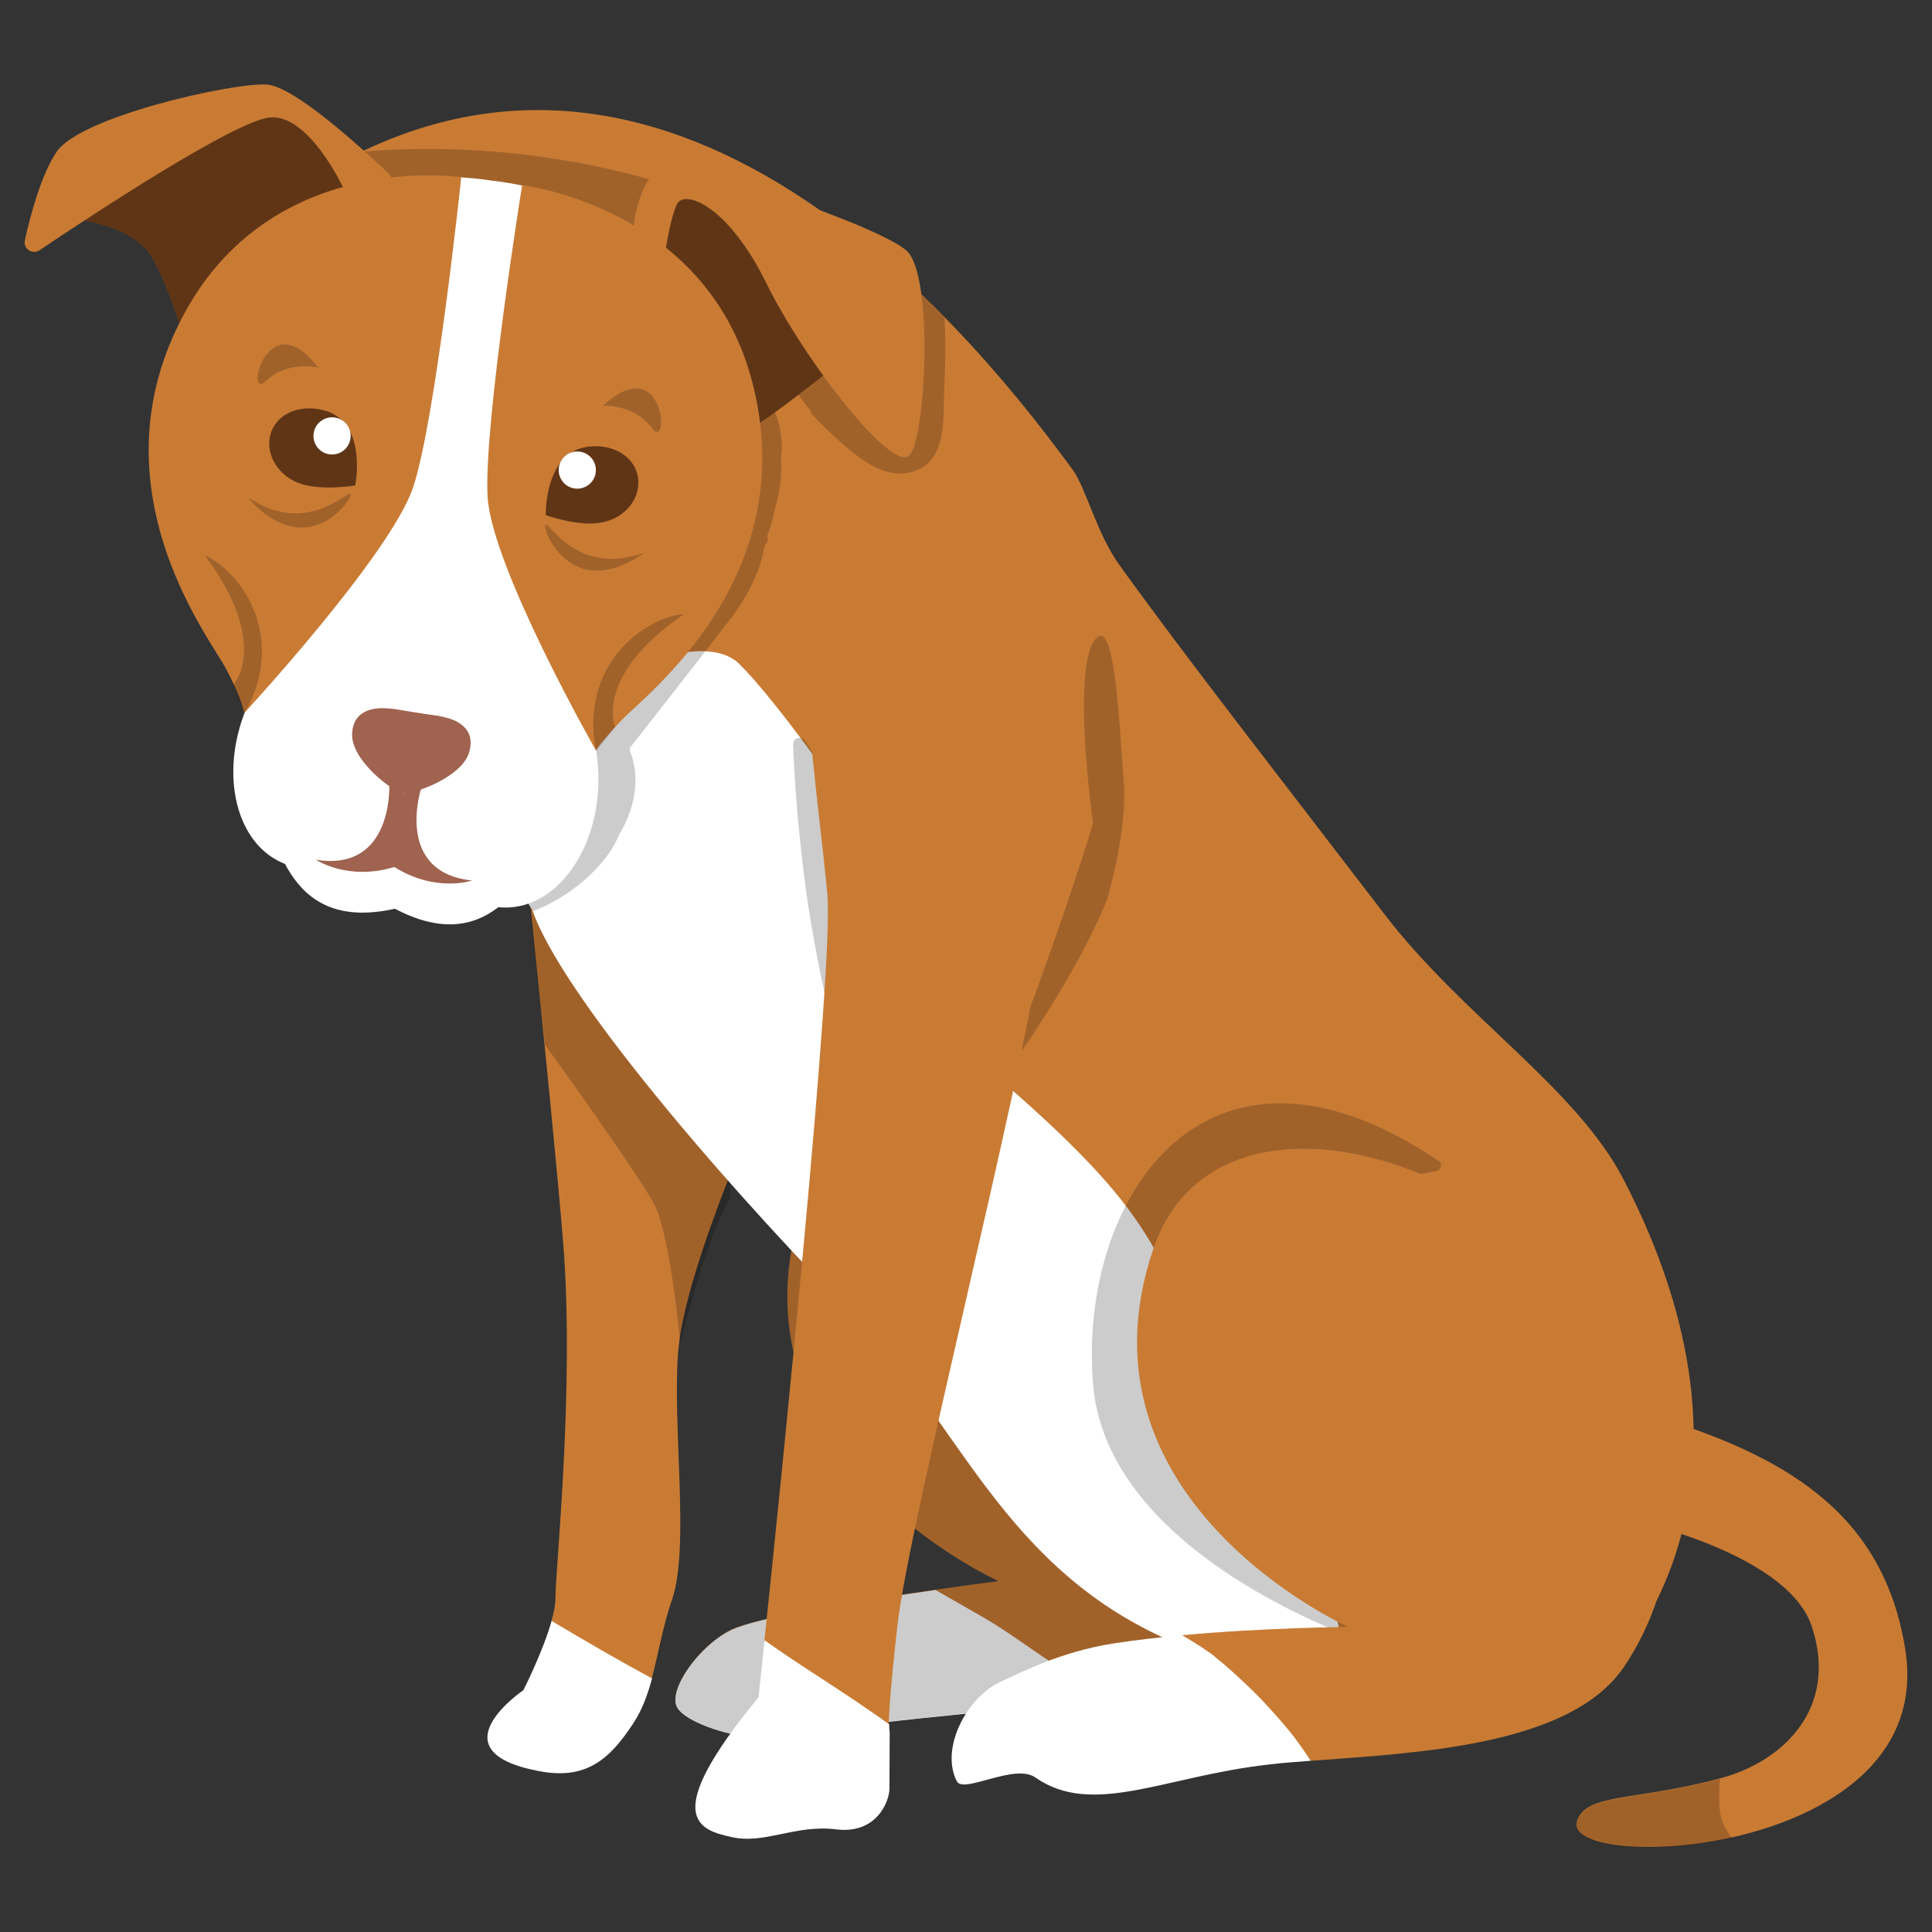 <?xml version="1.0" encoding="utf-8"?>
<!-- Generator: Adobe Illustrator 21.1.0, SVG Export Plug-In . SVG Version: 6.00 Build 0)  -->
<svg version="1.1" id="Layer_1" xmlns="http://www.w3.org/2000/svg" xmlns:xlink="http://www.w3.org/1999/xlink" x="0px" y="0px"
	 viewBox="0 0 800 800" style="enable-background:new 0 0 800 800;" xml:space="preserve">
<rect x="0" y="0" width="800" height="800" fill="#333333" stroke="none"/>
<style type="text/css">
	.st0{display:none;}
	.st1{display:inline;fill:#E7E8E9;}
	.st2{fill:#C97B34;}
	.st3{fill:#FFFFFF;}
	.st4{opacity:0.2;enable-background:new    ;}
	.st5{fill:#603516;}
	.st6{fill:#9F6350;}
</style>
<g id="Layer_2" class="st0">
	<rect x="0.4" y="0.8" class="st1" width="799.2" height="799.2"/>
</g>
<g>
	<path class="st2" d="M380.4,711.5c-42.8,4.8-70.8,7.6-70.8,7.6c-11.3-1.4-28.1-7.2-29.7-13.4c-2.2-8.5,12.1-26.8,24.9-31.7
		c21.9-8.2,108.7-19.3,108.7-19.3s-116.3-52.1-80.7-156.6c23.3-68.2,125.8-45.1,178.1,19s16.7,154.3,16.7,154.3
		C494.3,702.2,423.1,707,380.4,711.5z"/>
	<path class="st3" d="M279.9,705.8c1.6,6.2,18.4,12,29.7,13.4c0,0,28.1-2.8,70.8-7.6c16.4-1.7,36.9-3.5,57.9-6.8
		c2.3-3.8,5.9-7,10-8.9c-1.3-0.7-2.7-1.4-4-2.1c-12.1-6.7-22.9-15.6-34.8-22.7c-7.3-4.3-14.8-8.5-22.1-12.7
		c-27.5,3.9-68.5,10.3-82.6,15.7C292,678.9,277.7,697.3,279.9,705.8z"/>
	<path class="st4" d="M380.4,711.5c-42.8,4.8-70.8,7.6-70.8,7.6c-11.3-1.4-28.1-7.2-29.7-13.4c-2.2-8.5,12.1-26.8,24.9-31.7
		c21.9-8.2,108.7-19.3,108.7-19.3s-116.3-52.1-80.7-156.6c23.3-68.2,125.8-45.1,178.1,19s16.7,154.3,16.7,154.3
		C494.3,702.2,423.1,707,380.4,711.5z"/>
	<path class="st2" d="M682,585.4c56.3,16.9,97.7,40.2,106.9,97.4c14,86.8-143.1,93.4-135.9,71.2c3.8-11.6,24.3-8.2,59.2-17.6
		c26.4-7,49.2-29.2,38-63c-10.6-31.7-79.8-45.3-79.8-45.3L682,585.4z"/>
	<path class="st4" d="M712.1,749.2c0.5,6.8,5.1,11.8,5.1,11.8c-34.5,7.8-67.6,3.8-64.2-6.8c3.8-11.6,24.3-8.2,59.2-17.6
		C712.2,736.6,711.6,742.4,712.1,749.2z"/>
	<path class="st2" d="M237.1,684.2c0.5,0.1,1,0.2,1.5,0.4c5.2,1.7,10.3,4.8,13.3,9.6c2.5-1,5.2-1.5,8.1-1.5c3.4,0,6.8,0.8,9.9,2.3
		c2.6-9.7,4.3-20.6,8.5-33.1c7.2-21.4,0-71.2,2.4-102.1c2.4-30.8,28.5-90.2,28.5-90.2l-97.5-168.5c0,0,16.6,154.2,21.4,213.6
		s-3.2,135-3.2,146.9c0,2.7-0.6,6.1-1.7,9.8C232.5,674.6,235.7,679.1,237.1,684.2z"/>
	<path class="st4" d="M217.4,360.8c0,0,93.9,120.4,84.4,136.2c-9.5,15.9-20.1,59.1-20.1,59.1s-4.2-44.4-10.6-57
		s-45.4-66.4-45.4-66.4L217.4,360.8z"/>
	<path class="st2" d="M119.3,133.3c0,0,95.5,35.9,86.4,64.6c-11.1,34.7-9.5,49-9.5,49C181.9,330,221.6,377.4,251,417.7
		c31.6,43.3,185.4,228,185.4,228s36.7,25.5,46.2,27.9c9.5,2.3,173.3,28.5,182.8,19s71.4-79.2,7-204c-19.7-38.2-66.8-67.7-99.4-110.4
		c-42.1-55-82.2-106.3-109.3-144c-9.7-13.4-14-32.2-19.6-39.8c-33.2-45.1-161.6-214.8-313.7-121C104.9,89.1,119.3,133.3,119.3,133.3
		z"/>
	<path class="st3" d="M306.2,275c-15.9-15.8-62.2,7.1-76.8,19.6c-11.1,9.4-14.2,18.9-19,39.5s10,42.7,10,42.7
		c13.3,38.3,90.9,125.6,133.6,168.3c42.8,42.7,61.3,105.5,133.4,135.5c133,55.3,33.7-60.7,11.6-116.1s-26.4-69.4-111.8-140.3
		c0,0-29.6-33.3-37.5-93.4C349.7,330.8,322.1,290.8,306.2,275z"/>
	<path class="st4" d="M452.6,573c4.6,56.8,71.7,90.8,105,104.1c2.6,1.1,4.5-2.4,2.2-4c-28.3-19.7-83.5-62.4-78.7-95.4
		c10-69.8,91.4-88.9,113.7-92.8c2-0.4,2.7-3.1,0.9-4.2C499,415.5,446.4,496.6,452.6,573z"/>
	<path class="st2" d="M499.9,721.3c4.6-0.3,9.2-0.6,13.8-1c2.2-0.3,4.4,0,6.5,0.6c1.4-0.3,2.9-0.5,4.5-0.5c7,0,13.7,3.4,18.2,8.7
		c44.1-3.3,107.2-6.1,129.5-38.8c21.8-32.1,35.5-90.3-16.7-154.3c-52.3-64-154.8-87.2-178.1-19c-35.6,104.5,80.7,156.7,80.7,156.7
		s-33.8,0.2-68.8,3.4c3.2,4,5.1,8.9,4.9,14.2c-0.2,4.1-1.3,8-3.2,11.4c5.3,4.4,8.9,11,8.6,18C499.8,720.9,499.8,721,499.9,721.3z"/>
	<path class="st4" d="M350.8,344.2c-4.4-16.5-12.3-29.9-17.5-37.5c-1.6-2.2-5-1.1-4.9,1.6c0.4,10.9,1.6,31.8,5.1,58.5
		c5.3,40,17.4,83.3,17.4,83.3C361.3,408.4,357.8,370.2,350.8,344.2z"/>
	<path class="st4" d="M452.6,340.9c-13.6,44.9-36.4,104-36.4,104s27.9-37.4,42.2-72.3c0,0,8.7-28.8,6.9-49.6s-3.4-68.1-11.6-58.5
		C443.4,276.6,452.6,340.8,452.6,340.9z"/>
	<path class="st2" d="M368,714c0.1-4.4,0.7-15.1,3.6-40.9c4.8-42.8,51.5-224.8,58.6-277c7.2-52.3,4.8-111.5,2.4-161.4
		S397,151.6,397,151.6c-26.3-24.3-54.4-16.9-62.3,43.2s4.7,139.3,7.9,175.7c2.6,30.2-18.7,238.5-26.1,309.1
		c7.1,4.1,12.3,11.7,11.9,20.2c-0.1,3.1-0.8,6-1.9,8.7c2.3,0.5,4.6,1.5,6.6,3c1.7,1.3,3.5,2.4,5.4,3.5c0.6,0.4,2.5,1.4,3.6,2
		c2.1,0.9,4.4,1.7,6.6,2.5c4-3.7,9.4-6,15.4-6C365.4,713.5,366.8,713.6,368,714z"/>
	<path class="st4" d="M92.4,94.7c9.3-3,18.7-5.5,28.2-7.6c0.8,2.4,3,4.1,6.4,3.7c56.9-6.8,117.1-4.3,165.8,29.2
		c7.6,5.2,14.8-7.2,7.2-12.4l-0.1-0.1c3.1-0.9,5.4-4,5.5-7c5-2,5.8-11.3-0.8-14c-63.2-25.8-133.4-31.5-200.1-17
		c-4.4,1.1-5.7,4.8-4.9,8.2c-3.8,1-7.4,2.1-11,3.3C79.9,83.9,83.7,97.8,92.4,94.7z"/>
	<path class="st4" d="M361.6,189.4L361.6,189.4v0.1C361.6,189.5,361.5,189.4,361.6,189.4z"/>
	<path class="st4" d="M314.8,138.7c4.7,6.1,8.7,12.6,11.6,19.5c3.2,3.6,5.8,7.6,8.8,11.4c0.4,0.7,0.7,1.2,0.9,1.8
		c3.5,3.8,7.3,7.5,11.1,10.9c8.5,7.5,19.8,17.2,32,12.6c13.2-4.9,11.3-22.7,11.8-34.1c0.5-9.8,0.6-19.6,0.1-29.3l-9.4-9.3
		c-0.3,0.1-0.6,0.1-0.9,0.1c-0.6,0-1.1-0.1-1.6-0.3c0.1,6.4,0,12.8-0.4,19.2c-0.6,0.2-1.1,0.4-1.6,0.7c-1.4-1.1-3.5-1.5-4.8-0.5
		c-1.1,0.8-2.7,1.9-4.6,3.2c-1-1.2-2.2-1.9-3.5-2.1c-2.8-5.1-8.2-8.5-13.9-5.5c-0.8,0.4-1.3,0.8-1.7,1.2l-4.1-1.8
		c-0.9-0.4-1.7-0.4-2.3-0.2c-2.9-2.5-6.6-4.1-10-3.6c-0.5,0.1-1,0.3-1.4,0.7c-2.3-0.3-4.8,0.2-7.1,1.6c-1.2,0.7-2.1,2-2,3.4
		c0.1,0.8,0.2,1.7,0.4,2.4c-0.2,0.2-0.4,0.4-0.6,0.7c-0.2,0.2-0.4,0.5-0.5,0.7c-0.8-0.9-1.5-1.8-2.2-2.7
		C317.6,137.8,315.9,137.7,314.8,138.7z"/>
	<path class="st4" d="M220.5,377.4c11.6-4.6,21.9-11.8,29.8-21.6c2.5-3.1,4.5-6.4,5.8-9.7c6.4-10.6,9.2-22.5,5.1-34.3
		c-0.1-0.2-0.3-0.5-0.4-0.7c0-0.5,0-0.9,0-1.4c12.8-16.2,25.4-32.6,38.1-48.8c0.1-0.2,0.1-0.3,0.2-0.4c8.5-10.1,15.1-21.3,17.6-34.6
		c0.2-0.3,0.4-0.5,0.6-0.8c0.8-1.1,0.8-2.4,0.4-3.3c1.4-3.4,2.4-6.8,3-10.4c2.1-7.1,3.2-14.3,2.7-21.6l0.4-4.1
		c-0.2-5.3-0.9-10.6-3.1-15.5c-0.7-0.8-1.3-1.7-1.8-2.5l0,0c-6.1,3.8-12.1,7.9-18.1,11.6c-3.6,2.2-1.6,7,1.8,7.3
		c0.9,1.7,2.5,2.8,4.6,2.2c2-0.6,3.9-1.4,5.8-2.2c-0.1,7-1.2,13.7-3.4,20.4c-0.4,1.2-0.1,2.4,0.5,3.2c-2.1,6.4-4.9,12.7-8,18.8
		c-8.2,10.1-16.2,20.3-24.4,30.4c-2.5,3.1,0.1,7.1,3.2,6.8c-3.3,4-6.8,7.7-10.4,11.3c-1.1,1.1-1.4,2.6-1,3.7
		c-8.9,9.7-17.4,19.8-24.6,30.7c-0.6,0.6-1.1,1.2-1.3,2c-1.1,1.8-2.3,3.5-3.3,5.4c-0.8,1.4-0.6,3,0.2,4.1c-0.2,0.3-0.4,0.5-0.6,0.8
		c-2.6,3.4,1,8,4.1,6.8c-1.7,4.4-3.4,8.9-5.1,13.3c-0.8,2,0.3,3.7,2,4.4c-0.2,0.3-0.4,0.5-0.6,0.8c-1.3,1.7-5.5,3.4-4.7,4.7
		c-6.7,6.7-11.9,12.5-18.4,16L220.5,377.4z"/>
	<g>
		<path class="st5" d="M105.8,44.5c16-2.4,42.9,23.7,45.7,36.4s-75.4,59.7-75.4,59.7s-6.1-22.1-13.4-34.3s-28.3-15-28.3-15
			S89.8,47,105.8,44.5z"/>
		<path class="st5" d="M289.4,75.7c-14.3-2-17.7,23.5-17.7,23.5s31.9,81.7,39.1,78.2s33.6-24.7,33.6-24.7S303.7,77.6,289.4,75.7z"/>
		<path class="st3" d="M120.1,357c0,0,4.8,12.1,36.4,16.2l5.2,0.7l5.2,0.7c31.5,4.2,39.4-6.1,39.4-6.1L164.1,356L120.1,357z"/>
		<path class="st3" d="M75.6,238.1c14.8,40.8,23.8,37,30.3,76.6c6.6,39.7,16.5,70.7,57.6,61.6c37.4,19.5,55-8,71.7-44.5
			c16.6-36.6,24.3-30.5,49.2-66s41-67,18.4-125.7c-22.5-58.7-99.2-65.3-99.2-65.3s-75.9-13.7-112.9,37
			C53.6,162.5,60.8,197.1,75.6,238.1z"/>
		<path class="st2" d="M275,107.5c0,0,2.2-16.6,5.3-22.9c3.1-6.4,21.3,0.5,37.2,33c16,32.4,52.5,78.9,59.2,70.8
			c6.8-8,9.8-74-1.1-84.4s-92.7-38.1-102.3-33.8c-9.5,4.4-11.4,26.6-11.4,26.6L275,107.5z"/>
		<path class="st2" d="M146.5,80.5c-1.6,0.3-3.4-0.6-4.1-2.2c-3.8-7.9-16.3-30.6-30.4-29.7c-13.9,0.9-73.8,40.3-95.6,55
			c-3,2-6.9-0.6-6.1-4.1c2.3-10.5,6.8-27.3,13.2-36.7c9.8-14.5,72.4-28.6,86.9-27.8c11.2,0.6,38.6,25.6,50.6,36.9
			c2.3,2.2,1.1,6.3-2.1,6.8L146.5,80.5z"/>
		<ellipse class="st3" cx="209.3" cy="322.6" rx="38.5" ry="53.2"/>
		
			<ellipse transform="matrix(0.375 -0.927 0.927 0.375 -199.672 320.148)" class="st3" cx="137.5" cy="308.1" rx="53.2" ry="38.5"/>
		<path class="st6" d="M130.8,356c0,0,13.2,8.9,32.5,3c17.2,10.8,32.2,5.6,32.2,5.6c-32.5-3.4-21.1-38.2-21.1-38.2l-7,2.1l-6.2-3.8
			C161.2,324.7,163.1,361.2,130.8,356z"/>
		<path class="st6" d="M145.8,304.2c-0.1,10.9,16.8,23.6,21,24.2c4.3,0.6,24.2-6.4,27.4-16.7c3.2-10.4-5.7-13.7-10-14.7
			c-3-0.7-3.4-0.7-3.4-0.7c-4.8-0.6-12.6-1.9-17.4-2.7c0,0-0.4-0.1-3.4-0.3C155.6,293,146,293.5,145.8,304.2z"/>
		<path class="st2" d="M311.4,157.8c21.3,81.1-44.2,130-54,140.4c-9.9,10.4-10.6,12.6-10.6,12.6s-43.1-75.6-44.9-105.1
			c-1.7-29.4,14.3-129,14.3-129S292.3,85.4,311.4,157.8z"/>
		<path class="st2" d="M77.9,127c-41.7,72.6,8.8,136.9,15.5,149.6c6.8,12.6,7.7,18.7,7.7,18.7s60.7-65.7,70-93.6
			C180.4,173.8,191,73.4,191,73.4S115.3,61.9,77.9,127z"/>
		<path class="st5" d="M135.1,170.2c-9.6-3-19.5,0.2-22.7,8.4c-3.1,8.3,1.9,17.8,11.2,21.4c9.3,3.5,23.5,1,23.5,1
			S152.2,175.6,135.1,170.2z"/>
		
			<ellipse transform="matrix(0.132 -0.991 0.991 0.132 -59.422 292.951)" class="st3" cx="137.5" cy="180.4" rx="7.7" ry="7.7"/>
		<path class="st4" d="M110.1,157.8c9.1-8.7,21.6-5.6,21.6-5.6C110.7,124.5,100.9,166.5,110.1,157.8z"/>
		<path class="st5" d="M243.3,185c9.9-1.4,19.1,3.5,20.8,12.2c1.6,8.7-4.9,17.2-14.7,19.1c-9.8,2-23.4-3-23.4-3
			S225.3,187.4,243.3,185z"/>
		
			<ellipse transform="matrix(4.389607e-02 -0.999 0.999 4.389607e-02 34.144 424.866)" class="st3" cx="239" cy="194.6" rx="7.7" ry="7.7"/>
		<path class="st4" d="M270,177.3c-7.5-10.1-20.3-9.3-20.3-9.3C275.3,144.4,277.4,187.4,270,177.3z"/>
		<path class="st4" d="M239.3,234.7c-10.2-4.4-14.5-16.5-13.4-17.4c1-0.9,6.7,9.1,18.2,12.7c8.3,2.6,16.4,1.1,22.7-1.1
			C265.6,229.7,252,240.2,239.3,234.7z"/>
		<path class="st4" d="M128,218.2c11-1.8,18-12.6,17.2-13.7c-0.8-1-8.7,7.2-20.8,8c-8.6,0.6-16.1-2.9-21.7-6.5
			C103.5,207.1,114.3,220.4,128,218.2z"/>
		<path class="st4" d="M254.7,301c0,0-9.1-20.8,28.5-46.7c-5.6,0-21.4,5.3-30.9,21c-9.3,15.3-6.4,31.4-5.5,35.6
			C248.8,308.5,251.6,305.1,254.7,301z"/>
		<path class="st4" d="M96.7,283.5c0,0,15.4-16.8-11.8-53.4c5.3,1.8,18.6,12,22.5,29.9c3.9,17.5-4,31.7-6.3,35.4
			C100,292.5,98.4,288.4,96.7,283.5z"/>
	</g>
	<path class="st3" d="M303,760.7c13.6,3.1,26.3-5.3,43.2-3.2c16.8,2.1,22.1-11.6,22.1-16.9s0.1-23.6,0.1-23.6s-0.2-0.2-0.2-3
		c-2.6-1.9-5.3-3.7-8-5.6c-6.9-4.8-14-9.4-21-14c-7.7-5-15.2-9.9-22.6-15.2c-1.6,14.8-2.5,23.6-2.5,23.6
		C273.2,752.4,289,757.7,303,760.7z"/>
	<path class="st3" d="M222.8,733.3c19.9,4,29.6-4.9,39.1-19.2c4-5.9,6.2-12.2,8.1-19.1c-14.1-7.6-27.8-15.6-41.6-23.8
		c-3.6,12.8-11.7,28.7-11.7,28.7S179.5,725,222.8,733.3z"/>
	<path class="st3" d="M396.2,737.6c2.8,5.3,23.9-7.6,32.5-1.6c23.7,16.6,53.6-0.5,96.3-5.3c5.4-0.7,11.4-1.1,17.8-1.6
		c-0.1,0-0.1-0.1-0.1-0.1c-1.8-2.7-3.5-5.2-5.4-7.8c-0.1-0.1-0.3-0.4-0.6-0.8s-1.7-2.3-2-2.6c-3.9-4.9-8.1-9.5-12.4-14.1
		c-4.1-4.2-8.5-8.4-12.9-12.3c-2.3-2.1-4.7-4-7.1-6c-0.1-0.1-0.6-0.5-1-0.8c-0.7-0.4-1.8-1.2-2.1-1.4c-3.1-2.2-6.4-4.1-9.7-6.1
		c-9.6,0.9-19.2,2-28.3,3.4c-22.1,3.4-39.2,12.4-46.5,15.7C400.3,702.6,389.2,724,396.2,737.6z"/>
</g>
</svg>
